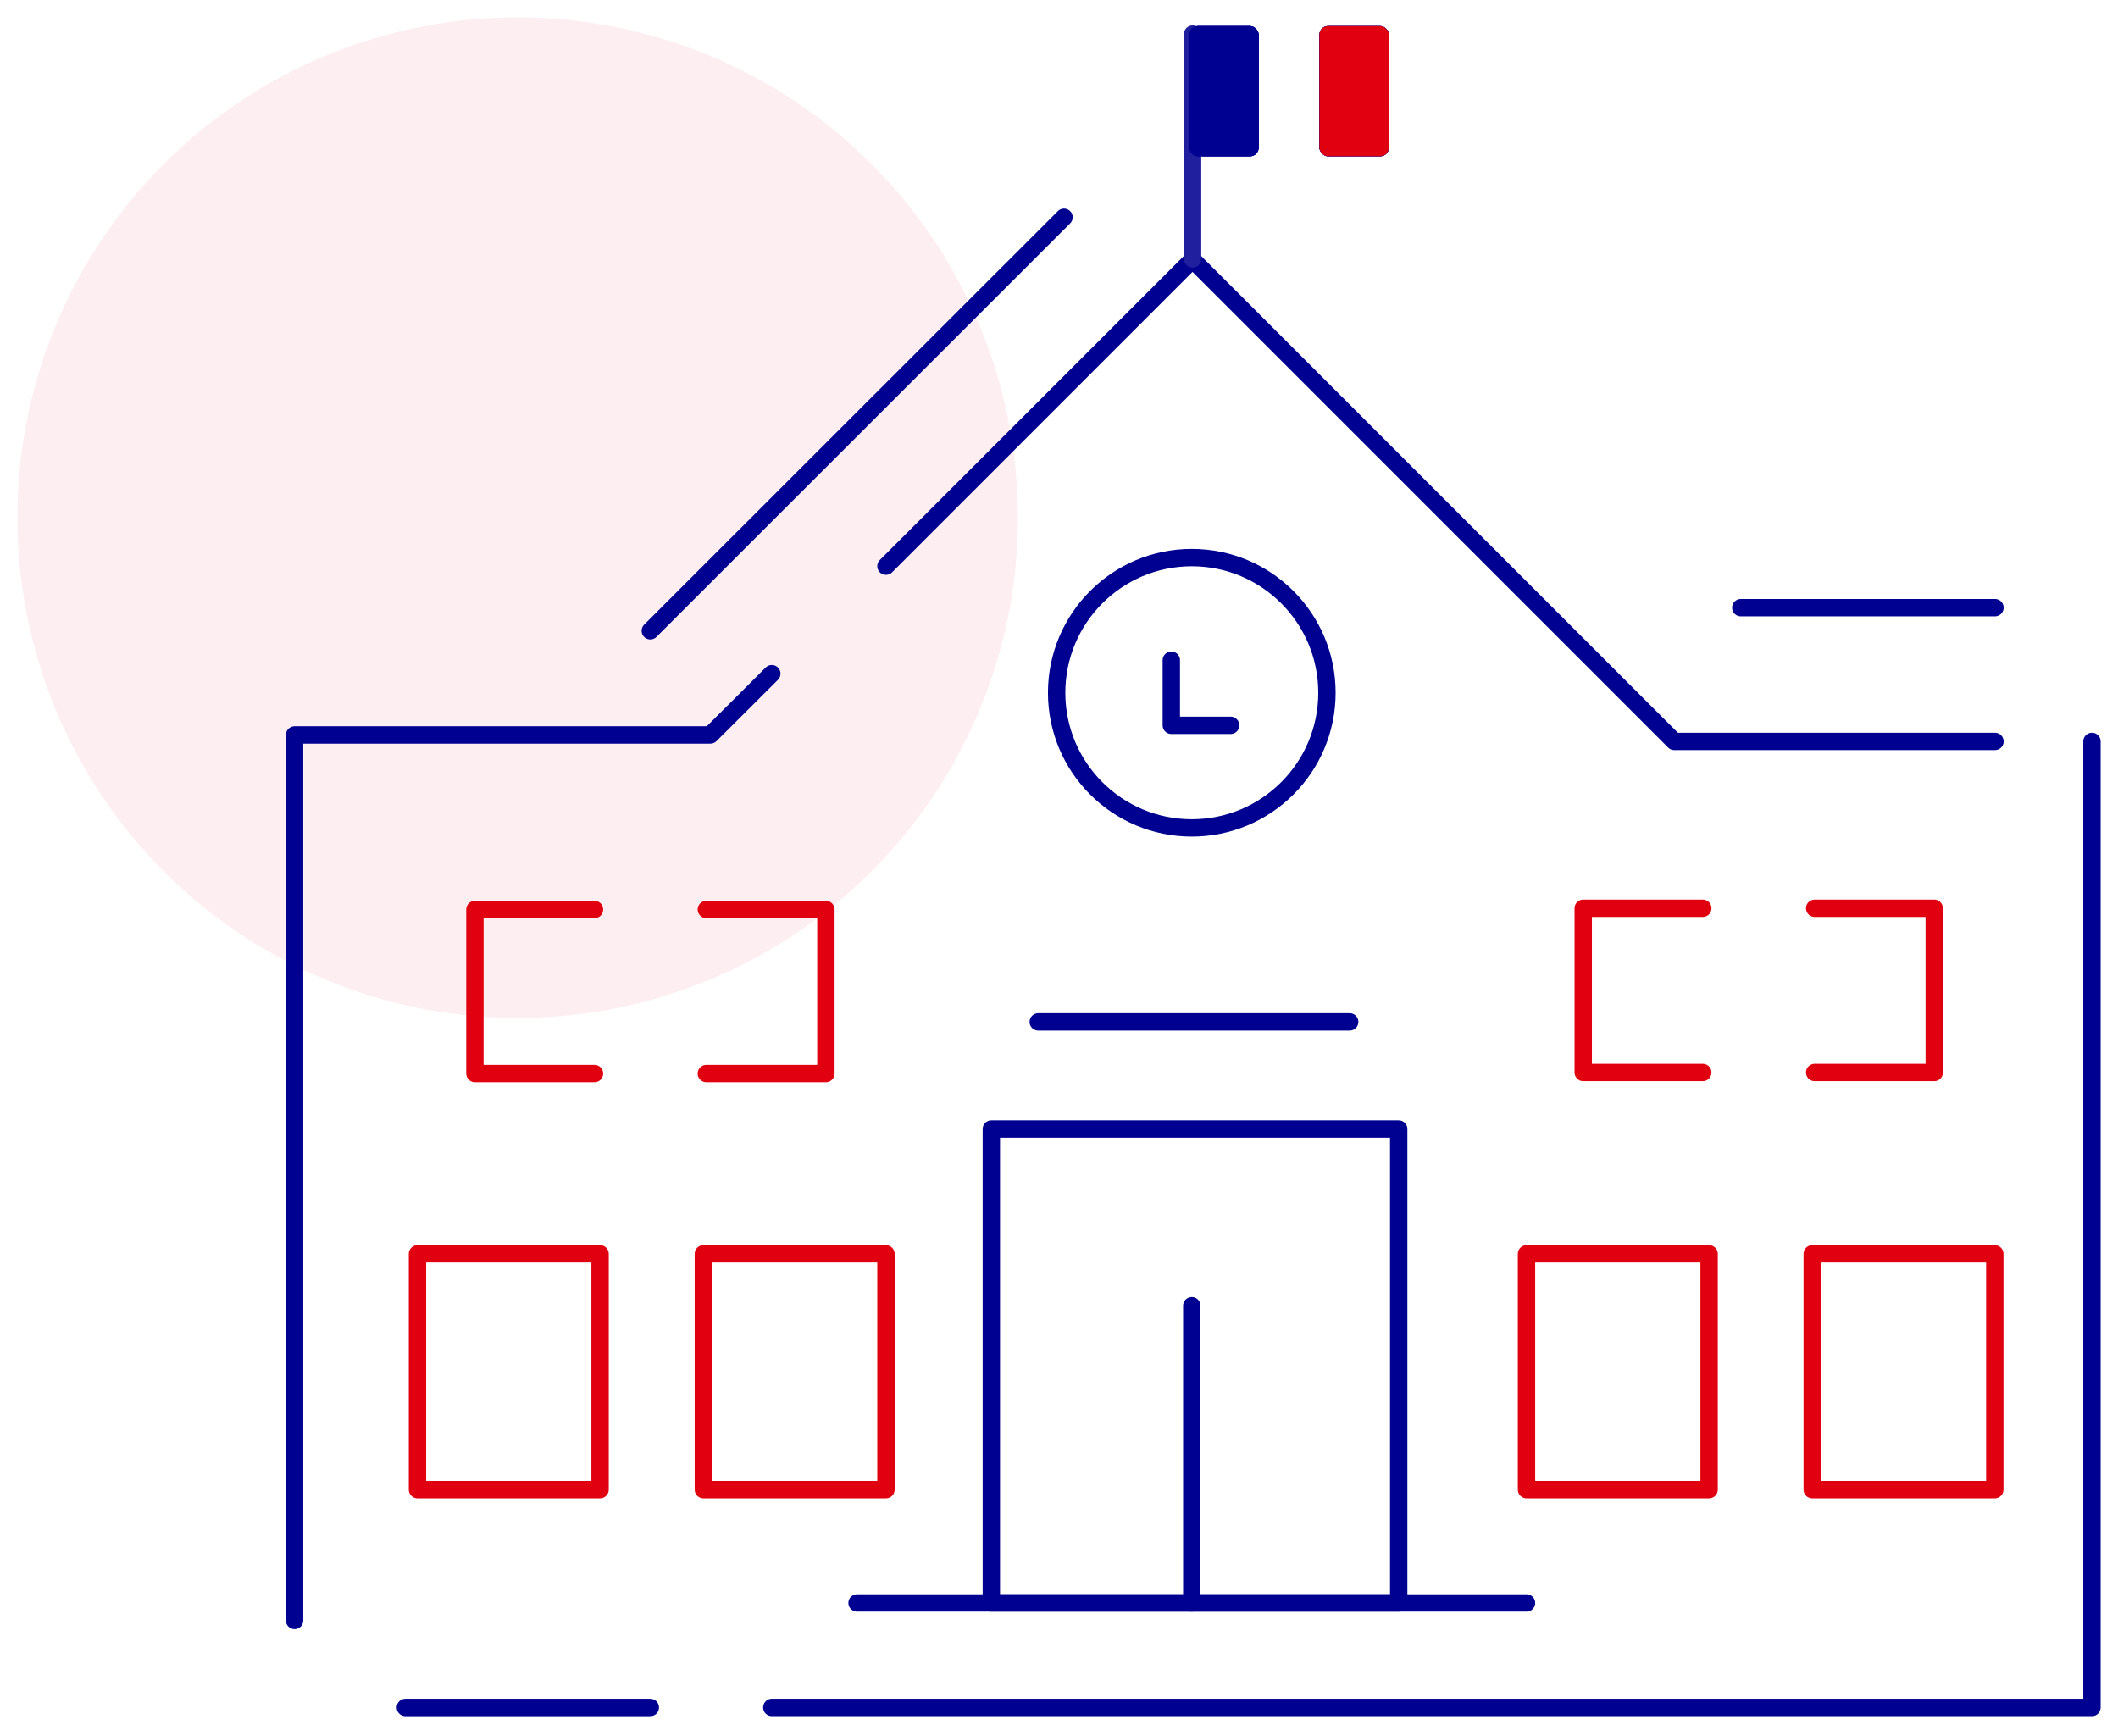 <svg width="244" height="200" viewBox="0 0 244 200" fill="none" xmlns="http://www.w3.org/2000/svg">
<g clip-path="url(#clip0_13_6913)">
<circle cx="59.634" cy="59.634" r="57.634" fill="#F7ACBB" fill-opacity="0.2"/>
<path d="M33.937 186.673V84.664H81.836L88.915 77.605" stroke="#000091" stroke-width="2" stroke-linecap="round" stroke-linejoin="round"/>
<path d="M102.064 65.222L137.378 29.908L192.88 85.409H229.827" stroke="#000091" stroke-width="2" stroke-linecap="round" stroke-linejoin="round"/>
<path d="M200.543 70.001H229.827" stroke="#000091" stroke-width="2" stroke-linecap="round" stroke-linejoin="round"/>
<path d="M241 85.409V196.695H206.937H188.302H88.915" stroke="#000091" stroke-width="2" stroke-linecap="round" stroke-linejoin="round"/>
<path d="M74.918 196.697H46.703" stroke="#000091" stroke-width="2" stroke-linecap="round" stroke-linejoin="round"/>
<path d="M74.918 72.664L122.575 25.027" stroke="#000091" stroke-width="2" stroke-linecap="round" stroke-linejoin="round"/>
<path d="M69.13 144.44H48.095V171.606H69.13V144.44Z" stroke="#E1000F" stroke-width="2" stroke-linecap="round" stroke-linejoin="round"/>
<path d="M102.064 144.44H81.029V171.606H102.064V144.44Z" stroke="#E1000F" stroke-width="2" stroke-linecap="round" stroke-linejoin="round"/>
<path d="M196.893 144.44H175.858V171.606H196.893V144.44Z" stroke="#E1000F" stroke-width="2" stroke-linecap="round" stroke-linejoin="round"/>
<path d="M161.135 130.062H114.205V184.656H161.135V130.062Z" stroke="#000091" stroke-width="2" stroke-linecap="round" stroke-linejoin="round"/>
<path d="M229.807 144.44H208.772V171.606H229.807V144.44Z" stroke="#E1000F" stroke-width="2" stroke-linecap="round" stroke-linejoin="round"/>
<path d="M98.736 184.656H175.858" stroke="#000091" stroke-width="2" stroke-linecap="round" stroke-linejoin="round"/>
<path d="M137.297 150.411V184.656" stroke="#000091" stroke-width="2" stroke-linecap="round" stroke-linejoin="round"/>
<path d="M119.61 117.718H155.488" stroke="#000091" stroke-width="2" stroke-linecap="round" stroke-linejoin="round"/>
<path d="M134.938 76.052V83.555H141.774" stroke="#000091" stroke-width="2" stroke-linecap="round" stroke-linejoin="round"/>
<path d="M137.297 95.373C145.896 95.373 152.867 88.402 152.867 79.803C152.867 71.204 145.896 64.233 137.297 64.233C128.698 64.233 121.728 71.204 121.728 79.803C121.728 88.402 128.698 95.373 137.297 95.373Z" stroke="#000091" stroke-width="2" stroke-linecap="round" stroke-linejoin="round"/>
<path d="M68.485 104.771H54.71V123.668H68.485" stroke="#E1000F" stroke-width="2" stroke-linecap="round" stroke-linejoin="round"/>
<path d="M81.372 123.668H95.146V104.771H81.372" stroke="#E1000F" stroke-width="2" stroke-linecap="round" stroke-linejoin="round"/>
<path d="M196.167 104.629H182.392V123.547H196.167" stroke="#E1000F" stroke-width="2" stroke-linecap="round" stroke-linejoin="round"/>
<path d="M209.054 123.547H222.829V104.629H209.054" stroke="#E1000F" stroke-width="2" stroke-linecap="round" stroke-linejoin="round"/>
<path d="M137.388 3.925V29.828" stroke="#20209E" stroke-width="2" stroke-linecap="round" stroke-linejoin="round"/>
<rect x="137" y="3" width="8" height="15" rx="1" fill="#000091"/>
<rect x="137" y="3" width="8" height="15" rx="1" fill="#000091"/>
<rect x="137" y="3" width="8" height="15" rx="1" fill="#000091"/>
<rect x="137" y="3" width="8" height="15" rx="1" fill="#000091"/>
<rect x="152" y="3" width="8" height="15" rx="1" fill="#000091"/>
<rect x="152" y="3" width="8" height="15" rx="1" fill="#000091"/>
<rect x="152" y="3" width="8" height="15" rx="1" fill="#000091"/>
<rect x="152" y="3" width="8" height="15" rx="1" fill="#E1000F"/>
</g>
<defs>
<clipPath id="clip0_13_6913">
<rect width="244" height="200" fill="white" transform="matrix(1 0 0 -1 0 200)"/>
</clipPath>
</defs>
</svg>
